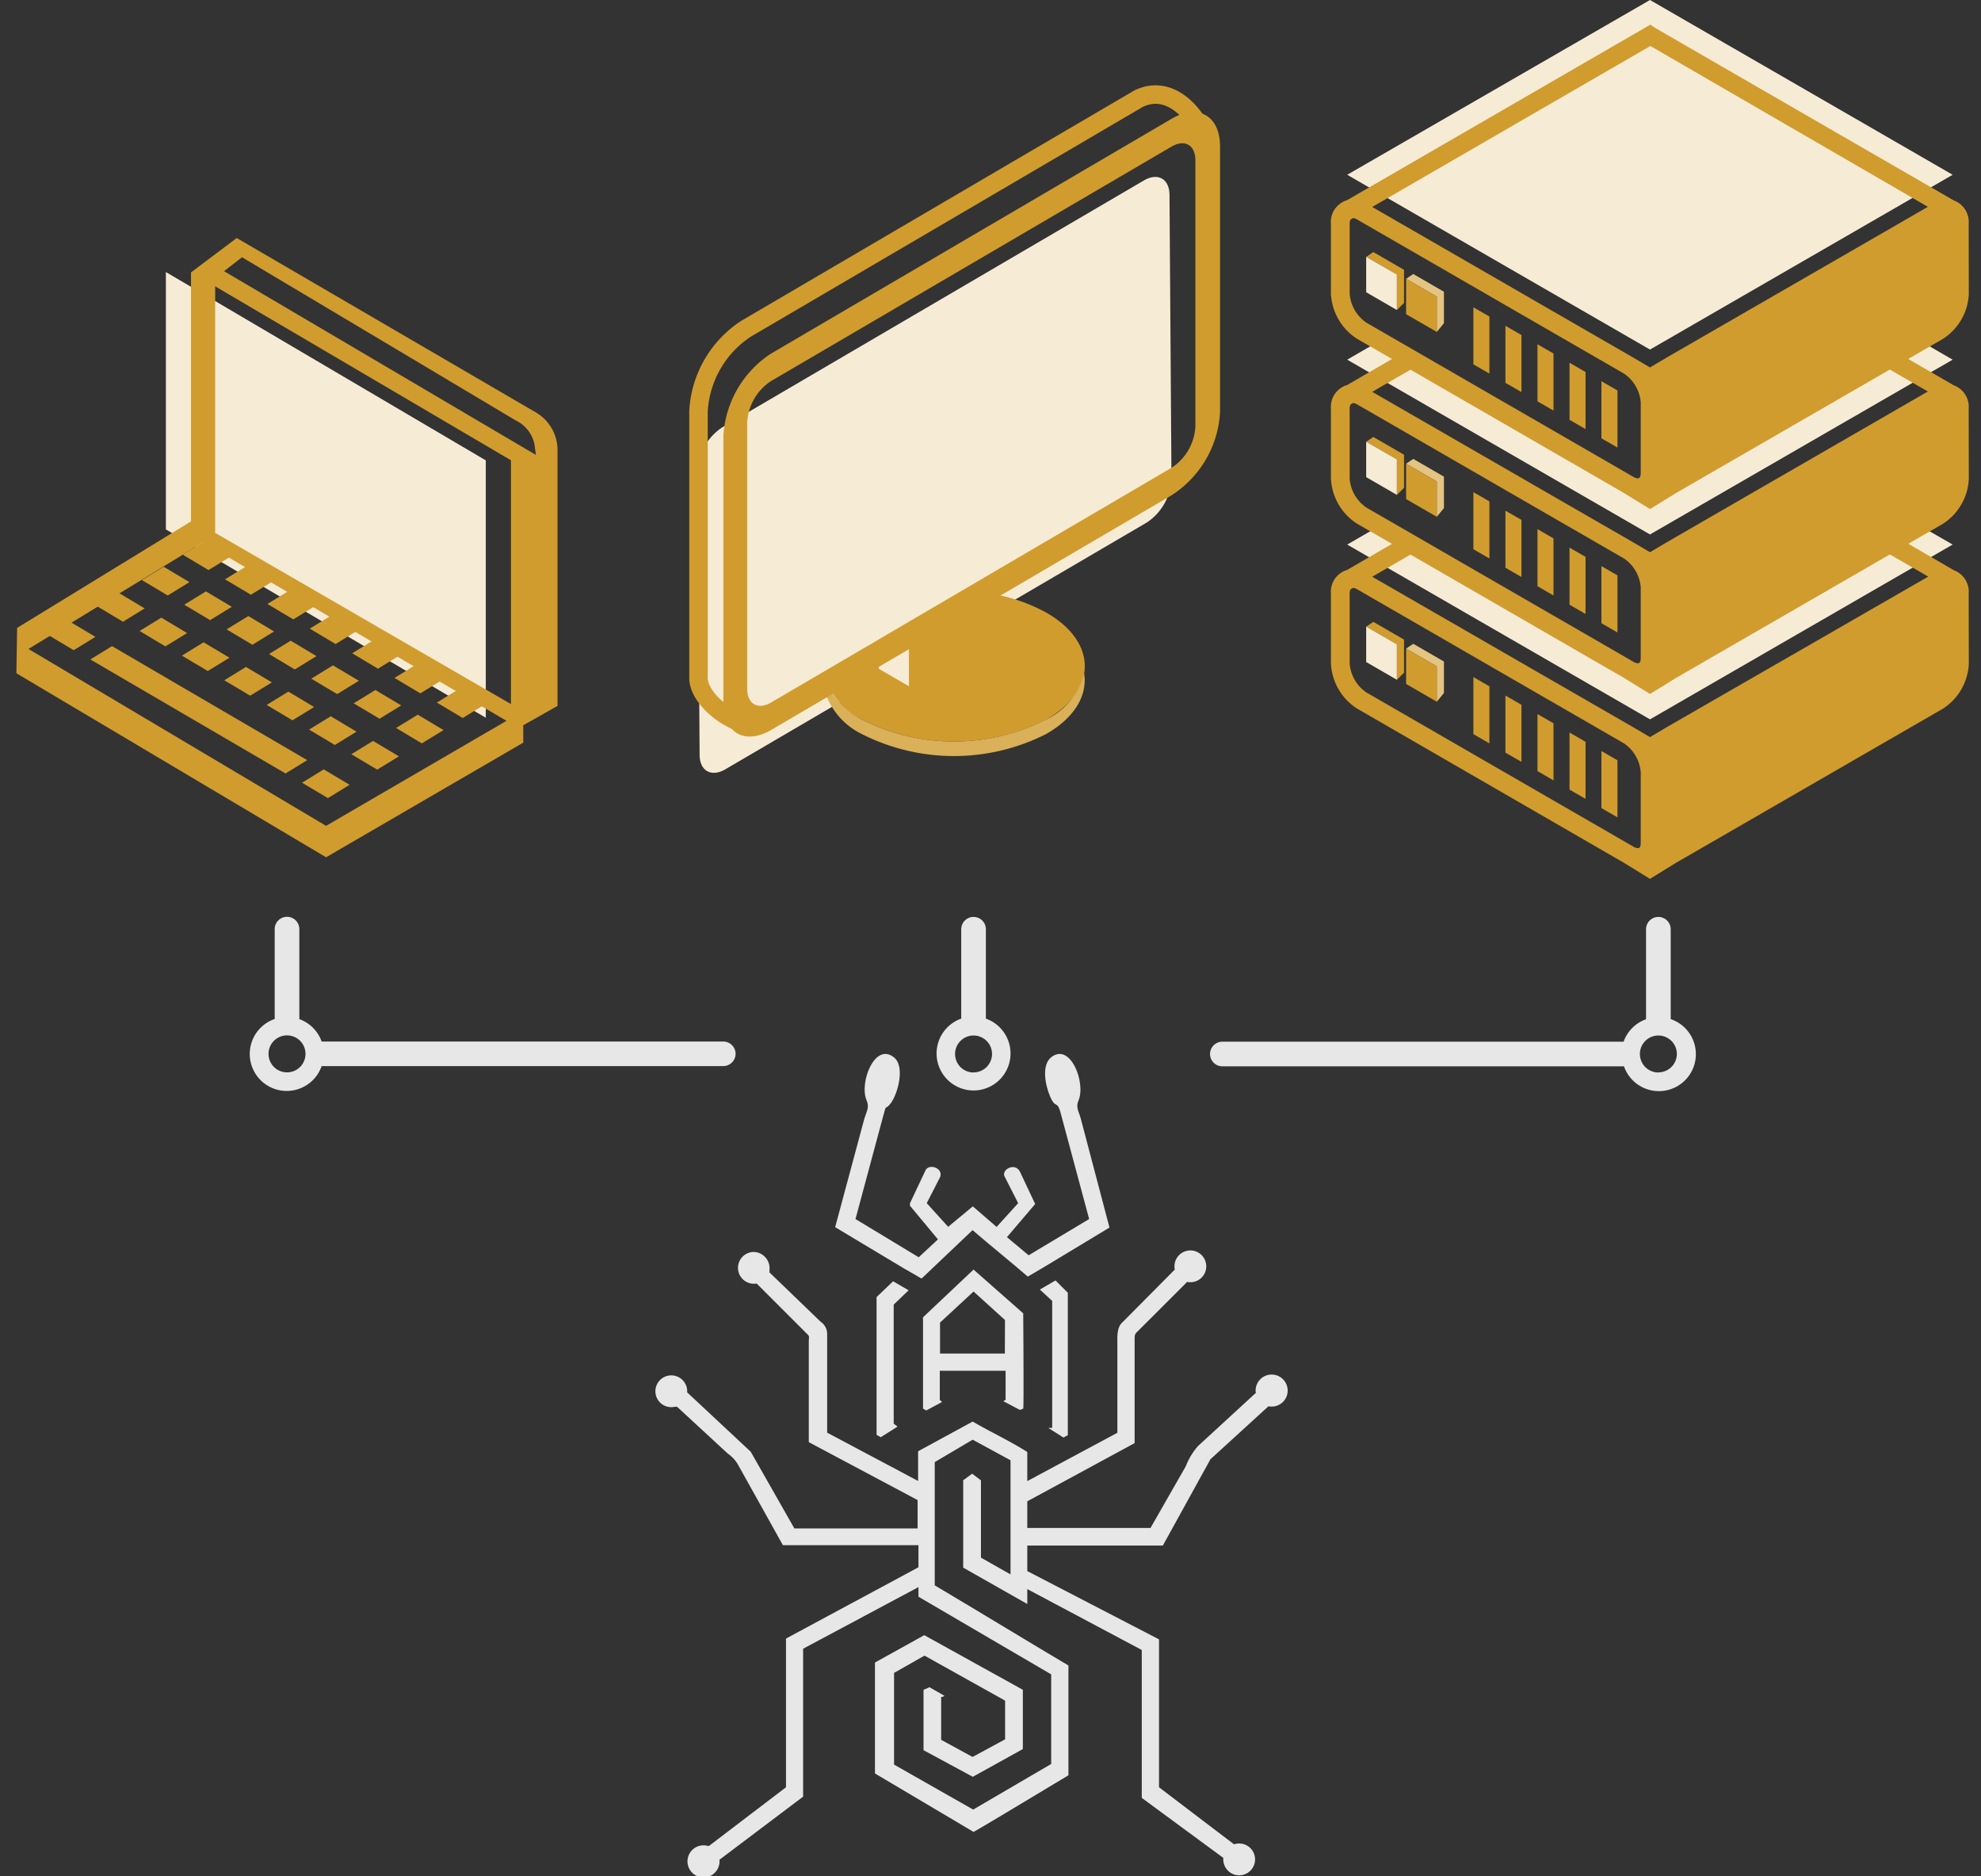 <svg xmlns="http://www.w3.org/2000/svg" viewBox="0 0 160.75 152.23"><rect x="0" y="0" width="160.75" height="152.23" fill="#333333" stroke="none"/><defs><style>.cls-1{isolation:isolate;}.cls-2,.cls-6{fill:#f6ebd5;}.cls-3{fill:#d19c2e;}.cls-4{fill:#dab058;}.cls-5{fill:none;stroke:#d19c2e;stroke-miterlimit:10;stroke-width:1.5px;}.cls-6{mix-blend-mode:multiply;}.cls-7{fill:#e3c482;}.cls-8,.cls-9{fill:#e7e7e7;}.cls-8{fill-rule:evenodd;}</style></defs><title>verbinden_systemen</title><g class="cls-1"><g id="Layer_3" data-name="Layer 3"><path class="cls-2" d="M58.61,34.67a4.45,4.45,0,0,0-2,3.55l.16,23c0,1.31.93,1.85,2.06,1.21L93.06,42.39a4.47,4.47,0,0,0,2-3.56l-.16-23c0-1.31-.93-1.85-2.06-1.2Z"/><path class="cls-3" d="M84.92,49.71a13.9,13.9,0,0,0-5.16-1.63c-3.91,3.06-9,4.36-12.83,6.75a5.8,5.8,0,0,0,3,3.53,16.54,16.54,0,0,0,15,0C89.06,56,89.06,52.09,84.92,49.71Z"/><path class="cls-4" d="M84.92,58.36a16.54,16.54,0,0,1-15,0,6.56,6.56,0,0,1-2.64-2.55l-.37.2a5.8,5.8,0,0,0,3,3.53,16.54,16.54,0,0,0,15,0c2.33-1.34,3.35-3.16,3.06-4.92A5.66,5.66,0,0,1,84.92,58.36Z"/><path class="cls-2" d="M72.75,51.34c-.91.29-.9,1.18-1.45,1.72v1.19l2.47,1.43V51.92Z"/><path class="cls-5" d="M97.67,11.05C97.18,9.51,95.08,6.72,92.4,8L60.54,26.67a8.55,8.55,0,0,0-3.86,6.7V55c0,1.54,2.12,3.35,3.88,3.74"/><path class="cls-3" d="M95.1,40.16,62.56,59.23c-2.13,1.23-3.86.23-3.86-2.23V35.39a8.55,8.55,0,0,1,3.86-6.7L95.1,9.62C97.23,8.39,99,9.4,99,11.86V33.47A8.56,8.56,0,0,1,95.1,40.16ZM62.56,30.92a4.3,4.3,0,0,0-1.93,3.35V55.88c0,1.23.87,1.73,1.93,1.12L95.1,37.93A4.25,4.25,0,0,0,97,34.58V13c0-1.23-.86-1.73-1.93-1.11Z"/><polygon class="cls-3" points="81.09 51.45 73.77 55.68 73.77 51.92 81.09 47.7 81.09 51.45"/></g><g id="Laag_2_kopie" data-name="Laag 2 kopie"><polygon class="cls-6" points="13.46 22.07 13.46 42.95 39.42 58.23 39.42 37.35 13.46 22.07"/><polygon class="cls-3" points="35.45 57 37.55 58.25 39.31 57.17 37.21 55.92 35.45 57"/><polygon class="cls-3" points="32.14 59.06 34.23 60.31 35.99 59.23 33.9 57.98 32.14 59.06"/><polygon class="cls-3" points="28.51 61.19 30.61 62.44 32.37 61.36 30.27 60.11 28.51 61.19"/><polygon class="cls-3" points="24.51 63.5 26.61 64.75 28.37 63.67 26.27 62.42 24.51 63.5"/><polygon class="cls-3" points="32.01 55 34.11 56.25 35.87 55.17 33.77 53.92 32.01 55"/><polygon class="cls-3" points="28.7 57.06 30.8 58.31 32.56 57.23 30.46 55.98 28.7 57.06"/><polygon class="cls-3" points="25.08 59.19 27.17 60.44 28.93 59.36 26.84 58.11 25.08 59.19"/><polygon class="cls-3" points="28.58 53 30.67 54.25 32.43 53.17 30.34 51.92 28.58 53"/><polygon class="cls-3" points="25.26 55.06 27.36 56.31 29.12 55.23 27.02 53.98 25.26 55.06"/><polygon class="cls-3" points="21.64 57.19 23.73 58.44 25.49 57.36 23.4 56.11 21.64 57.19"/><polygon class="cls-3" points="25.14 51 27.23 52.25 28.99 51.17 26.9 49.92 25.14 51"/><polygon class="cls-3" points="21.83 53.06 23.92 54.31 25.68 53.23 23.59 51.98 21.83 53.06"/><polygon class="cls-3" points="18.2 55.19 20.3 56.44 22.06 55.36 19.96 54.11 18.2 55.19"/><polygon class="cls-3" points="21.7 49 23.8 50.25 25.56 49.17 23.46 47.92 21.7 49"/><polygon class="cls-3" points="18.39 51.06 20.48 52.31 22.24 51.23 20.15 49.98 18.39 51.06"/><polygon class="cls-3" points="14.76 53.19 16.86 54.44 18.62 53.36 16.52 52.11 14.76 53.19"/><polygon class="cls-3" points="18.26 47 20.36 48.25 22.12 47.17 20.02 45.92 18.26 47"/><polygon class="cls-3" points="14.95 49.06 17.05 50.31 18.81 49.23 16.71 47.98 14.95 49.06"/><polygon class="cls-3" points="11.33 51.19 13.42 52.44 15.18 51.36 13.09 50.11 11.33 51.19"/><polygon class="cls-3" points="23.17 62.75 24.93 61.67 9.09 52.42 7.33 53.5 23.17 62.75"/><polygon class="cls-3" points="14.83 45 16.92 46.25 18.68 45.17 16.59 43.92 14.83 45"/><polygon class="cls-3" points="11.51 47.06 13.61 48.31 15.37 47.23 13.28 45.98 11.51 47.06"/><polygon class="cls-3" points="7.89 49.19 9.98 50.44 11.74 49.36 9.65 48.11 7.89 49.19"/><polygon class="cls-3" points="3.89 51.5 5.98 52.75 7.74 51.67 5.65 50.42 3.89 51.5"/><path class="cls-3" d="M1.33,54.62,26.46,69.55l16-9.3V58.84l2.78-1.57V36.47a3.54,3.54,0,0,0-1.74-3L19.21,19.31,15.5,22.1l0,20.2L1.39,50.94ZM18.18,22l1.46-1.13L41.85,34.11A2.76,2.76,0,0,1,43.36,36l.13.91ZM41.46,57.12l-24-13.89,0-20,24,14.11ZM2.31,52.65,16.47,44,41.1,58.48,26.46,67Z"/></g><g id="Layer_4" data-name="Layer 4"><polygon class="cls-2" points="155.51 27.48 158.45 29.18 133.89 43.36 109.32 29.18 111.86 27.71 133.89 39.77 155.51 27.48"/><polygon class="cls-2" points="155.7 42.6 158.45 44.18 133.89 58.36 109.32 44.18 112.16 42.54 133.89 54.77 155.7 42.6"/><path class="cls-3" d="M159.75,48.16a1.86,1.86,0,0,0-1.21-1.9L154,43.62c-.29.41-.39.94-.87,1.23l3.34,1.93L135.24,59l-1.35.8-1.36-.8L111.35,46.79l3.23-1.87a2.3,2.3,0,0,1-1.15-1.07l-4.12,2.39A1.84,1.84,0,0,0,108,48.16v5.67a4.61,4.61,0,0,0,2.11,3.65L131.78,70l2.11,1.3L136,70l21.65-12.5a4.58,4.58,0,0,0,2.11-3.65ZM133.14,68.33c0,.15,0,.48-.22.48a.75.75,0,0,1-.39-.13l-21.65-12.5a3.12,3.12,0,0,1-1.36-2.35V48.16a.78.78,0,0,1,.07-.35h0l.21-.12a.88.88,0,0,1,.33.12l21.65,12.5a3.12,3.12,0,0,1,1.36,2.35Z"/><polygon class="cls-2" points="133.89 28.36 109.32 14.18 133.89 0 158.45 14.18 133.89 28.36"/><polygon class="cls-7" points="117.17 23.67 114.68 22.23 114.1 22.62 116.59 24.06 116.59 26.93 117.17 26.22 117.17 23.67"/><polygon class="cls-3" points="113.93 21.89 111.44 20.45 110.86 20.84 113.35 22.27 113.35 25.15 113.93 24.58 113.93 21.89"/><polygon class="cls-3" points="116.59 26.93 114.1 25.49 114.1 22.62 116.59 24.06 116.59 26.93"/><polygon class="cls-2" points="113.35 25.15 110.86 23.71 110.86 20.84 113.35 22.27 113.35 25.15"/><polygon class="cls-3" points="120.86 30.31 119.56 29.56 119.56 24.93 120.86 25.68 120.86 30.31"/><polygon class="cls-3" points="123.46 31.81 122.16 31.06 122.16 26.43 123.46 27.18 123.46 31.81"/><polygon class="cls-3" points="126.06 33.31 124.76 32.56 124.76 27.93 126.06 28.68 126.06 33.31"/><polygon class="cls-3" points="128.66 34.81 127.36 34.06 127.36 29.43 128.66 30.18 128.66 34.81"/><polygon class="cls-3" points="131.25 36.31 129.95 35.56 129.95 30.93 131.25 31.68 131.25 36.31"/><path class="cls-3" d="M159.75,33.16a1.86,1.86,0,0,0-1.21-1.9l-4.2-2.43a7,7,0,0,0-1.38.93l3.48,2L135.24,44l-1.35.8-1.36-.8L111.35,31.79l3.83-2.22c-.71-.14-1.45-.12-1.78-.7l-4.09,2.37A1.84,1.84,0,0,0,108,33.16v5.67a4.61,4.61,0,0,0,2.11,3.65L131.78,55l2.11,1.3L136,55l21.65-12.5a4.58,4.58,0,0,0,2.11-3.65ZM133.14,53.33c0,.15,0,.48-.22.48a.75.75,0,0,1-.39-.13l-21.65-12.5a3.12,3.12,0,0,1-1.36-2.35V33.16a.78.78,0,0,1,.07-.35h0l.21-.12a.88.88,0,0,1,.33.12l21.65,12.5a3.12,3.12,0,0,1,1.36,2.35Z"/><polygon class="cls-7" points="117.17 38.67 114.68 37.23 114.1 37.62 116.59 39.06 116.59 41.93 117.17 41.22 117.17 38.67"/><polygon class="cls-3" points="113.93 36.89 111.44 35.45 110.86 35.84 113.35 37.27 113.35 40.15 113.93 39.58 113.93 36.89"/><polygon class="cls-3" points="116.59 41.93 114.1 40.49 114.1 37.62 116.59 39.06 116.59 41.93"/><polygon class="cls-2" points="113.35 40.15 110.86 38.71 110.86 35.84 113.35 37.27 113.35 40.15"/><polygon class="cls-3" points="120.86 45.31 119.56 44.56 119.56 39.93 120.86 40.68 120.86 45.31"/><polygon class="cls-3" points="123.46 46.81 122.16 46.06 122.16 41.43 123.46 42.18 123.46 46.81"/><polygon class="cls-3" points="126.06 48.31 124.76 47.56 124.76 42.93 126.06 43.68 126.06 48.31"/><polygon class="cls-3" points="128.66 49.81 127.36 49.06 127.36 44.43 128.66 45.18 128.66 49.81"/><polygon class="cls-3" points="131.25 51.31 129.95 50.56 129.95 45.93 131.25 46.68 131.25 51.31"/><polygon class="cls-7" points="117.17 53.67 114.68 52.23 114.1 52.62 116.59 54.06 116.59 56.93 117.17 56.22 117.17 53.67"/><polygon class="cls-3" points="113.93 51.89 111.44 50.45 110.86 50.84 113.35 52.27 113.35 55.15 113.93 54.58 113.93 51.89"/><polygon class="cls-3" points="116.59 56.93 114.1 55.49 114.1 52.62 116.59 54.06 116.59 56.93"/><polygon class="cls-2" points="113.35 55.15 110.86 53.71 110.86 50.84 113.35 52.27 113.35 55.15"/><polygon class="cls-3" points="120.86 60.31 119.56 59.56 119.56 54.93 120.86 55.68 120.86 60.31"/><polygon class="cls-3" points="123.46 61.81 122.16 61.06 122.16 56.43 123.46 57.18 123.46 61.81"/><polygon class="cls-3" points="126.06 63.31 124.76 62.56 124.76 57.93 126.06 58.68 126.06 63.31"/><polygon class="cls-3" points="128.66 64.81 127.36 64.06 127.36 59.43 128.66 60.18 128.66 64.81"/><polygon class="cls-3" points="131.25 66.31 129.95 65.56 129.95 60.93 131.25 61.68 131.25 66.31"/><path class="cls-3" d="M159.75,18.16a1.86,1.86,0,0,0-1.21-1.9l-24.24-14L133.92,2,109.31,16.24A1.84,1.84,0,0,0,108,18.16v5.67a4.61,4.61,0,0,0,2.11,3.65L131.78,40l2.11,1.3L136,40l21.65-12.5a4.58,4.58,0,0,0,2.11-3.65ZM132.92,38.81a.75.75,0,0,1-.39-.13l-21.65-12.5a3.12,3.12,0,0,1-1.36-2.35V18.16a.78.78,0,0,1,.07-.35h0l.21-.12a.88.88,0,0,1,.33.12l21.65,12.5a3.12,3.12,0,0,1,1.36,2.35v5.67C133.14,38.48,133.12,38.81,132.92,38.81Zm2.32-9.8-1.35.8-1.36-.8L111.35,16.79,133.92,3.73l22.52,13.05Z"/></g><g id="Layer_5" data-name="Layer 5"><polygon class="cls-8" points="73.73 104.68 72.47 103.95 71.13 105.23 71.13 116.41 71.47 116.6 72.83 115.74 72.52 115.5 72.52 105.84 73.73 104.68"/><path class="cls-8" d="M81.42,113.68l1.33.7c.07,0,.22-.07.28-.1s0-7.73,0-7.73L79,103l-4.1,3.87v7.41l.26.15,1.29-.69a1.33,1.33,0,0,1-.19-.17v-2.36H81.6v2.35Zm.12-3.87H76.28V107.3L79,104.78l2.55,2.31Z"/><path class="cls-8" d="M73.52,103l1.26.73,4.14-3.93c1.35,1.17,3.17,2.63,4.48,3.77l1.28-.75h0l0,0,0,0,5.35-3.23L87.7,90.75c-.16-.6-.43-.9-.18-1.48.6-1.41-.65-4.7-2.2-3.51-.83.64-.49,2.26-.15,3.09.54,1.34.59.12,1,1.83l2.21,8.22-4.91,2.94-1.76-1.47L84,97.68l-1.23-2.61c-.36-.76-1.44-.26-1.28.32l1.13,2.22-1.75,1.93-1.93-1.67-2,1.66L75.2,97.61l1.09-2.12c.27-.74-.92-1.12-1.19-.54l-1.26,2.67v.2l2.27,2.73L74.55,102,69.42,98.9l2.21-8.22c.36-1.34.13-.47.67-1.2s1.19-3,.21-3.72c-1.54-1.19-2.8,2.1-2.19,3.51.25.58,0,.88-.18,1.48l-2.37,8.81L73.51,103Z"/><path class="cls-8" d="M85.07,115.85l1.23.78a3,3,0,0,1,.35-.19V104.88l-1-1-1.27.74,1,.92v10.3Z"/><path class="cls-8" d="M101.91,113l-4.69,4.31a5.5,5.5,0,0,0-1,1.65l-2.86,5c-3.23,0-6.76,0-10,0V121.8l8.71-4.72v-8.26c0-.55,0-.58.26-.82l4-4a1.29,1.29,0,1,0-1-1l-4.26,4.29c-.46.41-.4,1.2-.4,1.77v7.18l-7.31,3.92V117.8c-1.41-.9-3-1.63-4.43-2.47l-4.43,2.41v2.41l-7.38-3.92c0-2.76,0-5.34,0-8a1.2,1.2,0,0,0-.53-1l-4.15-4,0-.21a1.32,1.32,0,0,0-1.29-1.45,1.29,1.29,0,1,0,.25,2.56l4,4c.34.33.23.23.23.73V117l8.83,4.7V124h-10l-3.54-6.22-5.16-4.82a1.29,1.29,0,1,0-1,1.17l.18,0,4.13,3.81a2.79,2.79,0,0,1,.88,1l3.58,6.42h11v1.79c-.21.12-10.53,5.66-10.75,5.79V145l-6.25,4.76-.09,0a1.3,1.3,0,1,0,.94,1.12l6.79-5.12v-12l9.36-5v.78l10.77,6.3v7.27l-6.33,3.7-6.42-3.65v-7.44l2.47-1.4,6.54,3.65v3.14l-2.64,1.43-2.55-1.39c0-.43,0-3.32,0-3.43s.1,0,.27-.14l-1.22-.7a4.66,4.66,0,0,1-.48.21v4.9l4,2.16L83,141.9v-4.81L75,132.66l-4,2.22v9L79,148.62c.37-.17,7.7-4.6,7.7-4.59v-8.91c-3.65-2.17-7.21-4.34-10.85-6.5v-10l3.08-1.82L82,118.47v9.26l-2.4-1.36V120.1l-.71-.54h0l-.73.53v7.09l5.2,2.95v-1.21l9.29,4.94v12l6.62,4.87a1.29,1.29,0,1,0,.87-1.1L94.05,145V133l-10.69-5.54v-2.07c.67,0,11,0,11,0l3.86-7,4.71-4.3a1.3,1.3,0,1,0-1-.95"/><path class="cls-9" d="M59.69,85.5a1,1,0,0,0-1-1H26.1a3,3,0,0,0-1.81-1.82v-7.3h0a1,1,0,0,0-2,0v7.29a3,3,0,1,0,3.81,3.82H58.7A1,1,0,0,0,59.69,85.5ZM23.29,87a1.5,1.5,0,1,1,1.5-1.5A1.5,1.5,0,0,1,23.29,87Z"/><path class="cls-9" d="M80,82.71V75.39h0a1,1,0,0,0-2,0h0v0h0v7.25a3,3,0,1,0,2,0Zm-1,4.3a1.5,1.5,0,1,1,1.5-1.5A1.5,1.5,0,0,1,78.92,87Z"/><path class="cls-9" d="M135.57,82.69v-7.3h0a1,1,0,0,0-1-1,1,1,0,0,0-1,1h0v7.3a3,3,0,0,0-1.82,1.82H99.19a1,1,0,0,0,0,2v0h32.59a3,3,0,1,0,3.82-3.82Zm-1,4.32a1.5,1.5,0,1,1,1.5-1.5A1.5,1.5,0,0,1,134.57,87Z"/></g></g></svg>